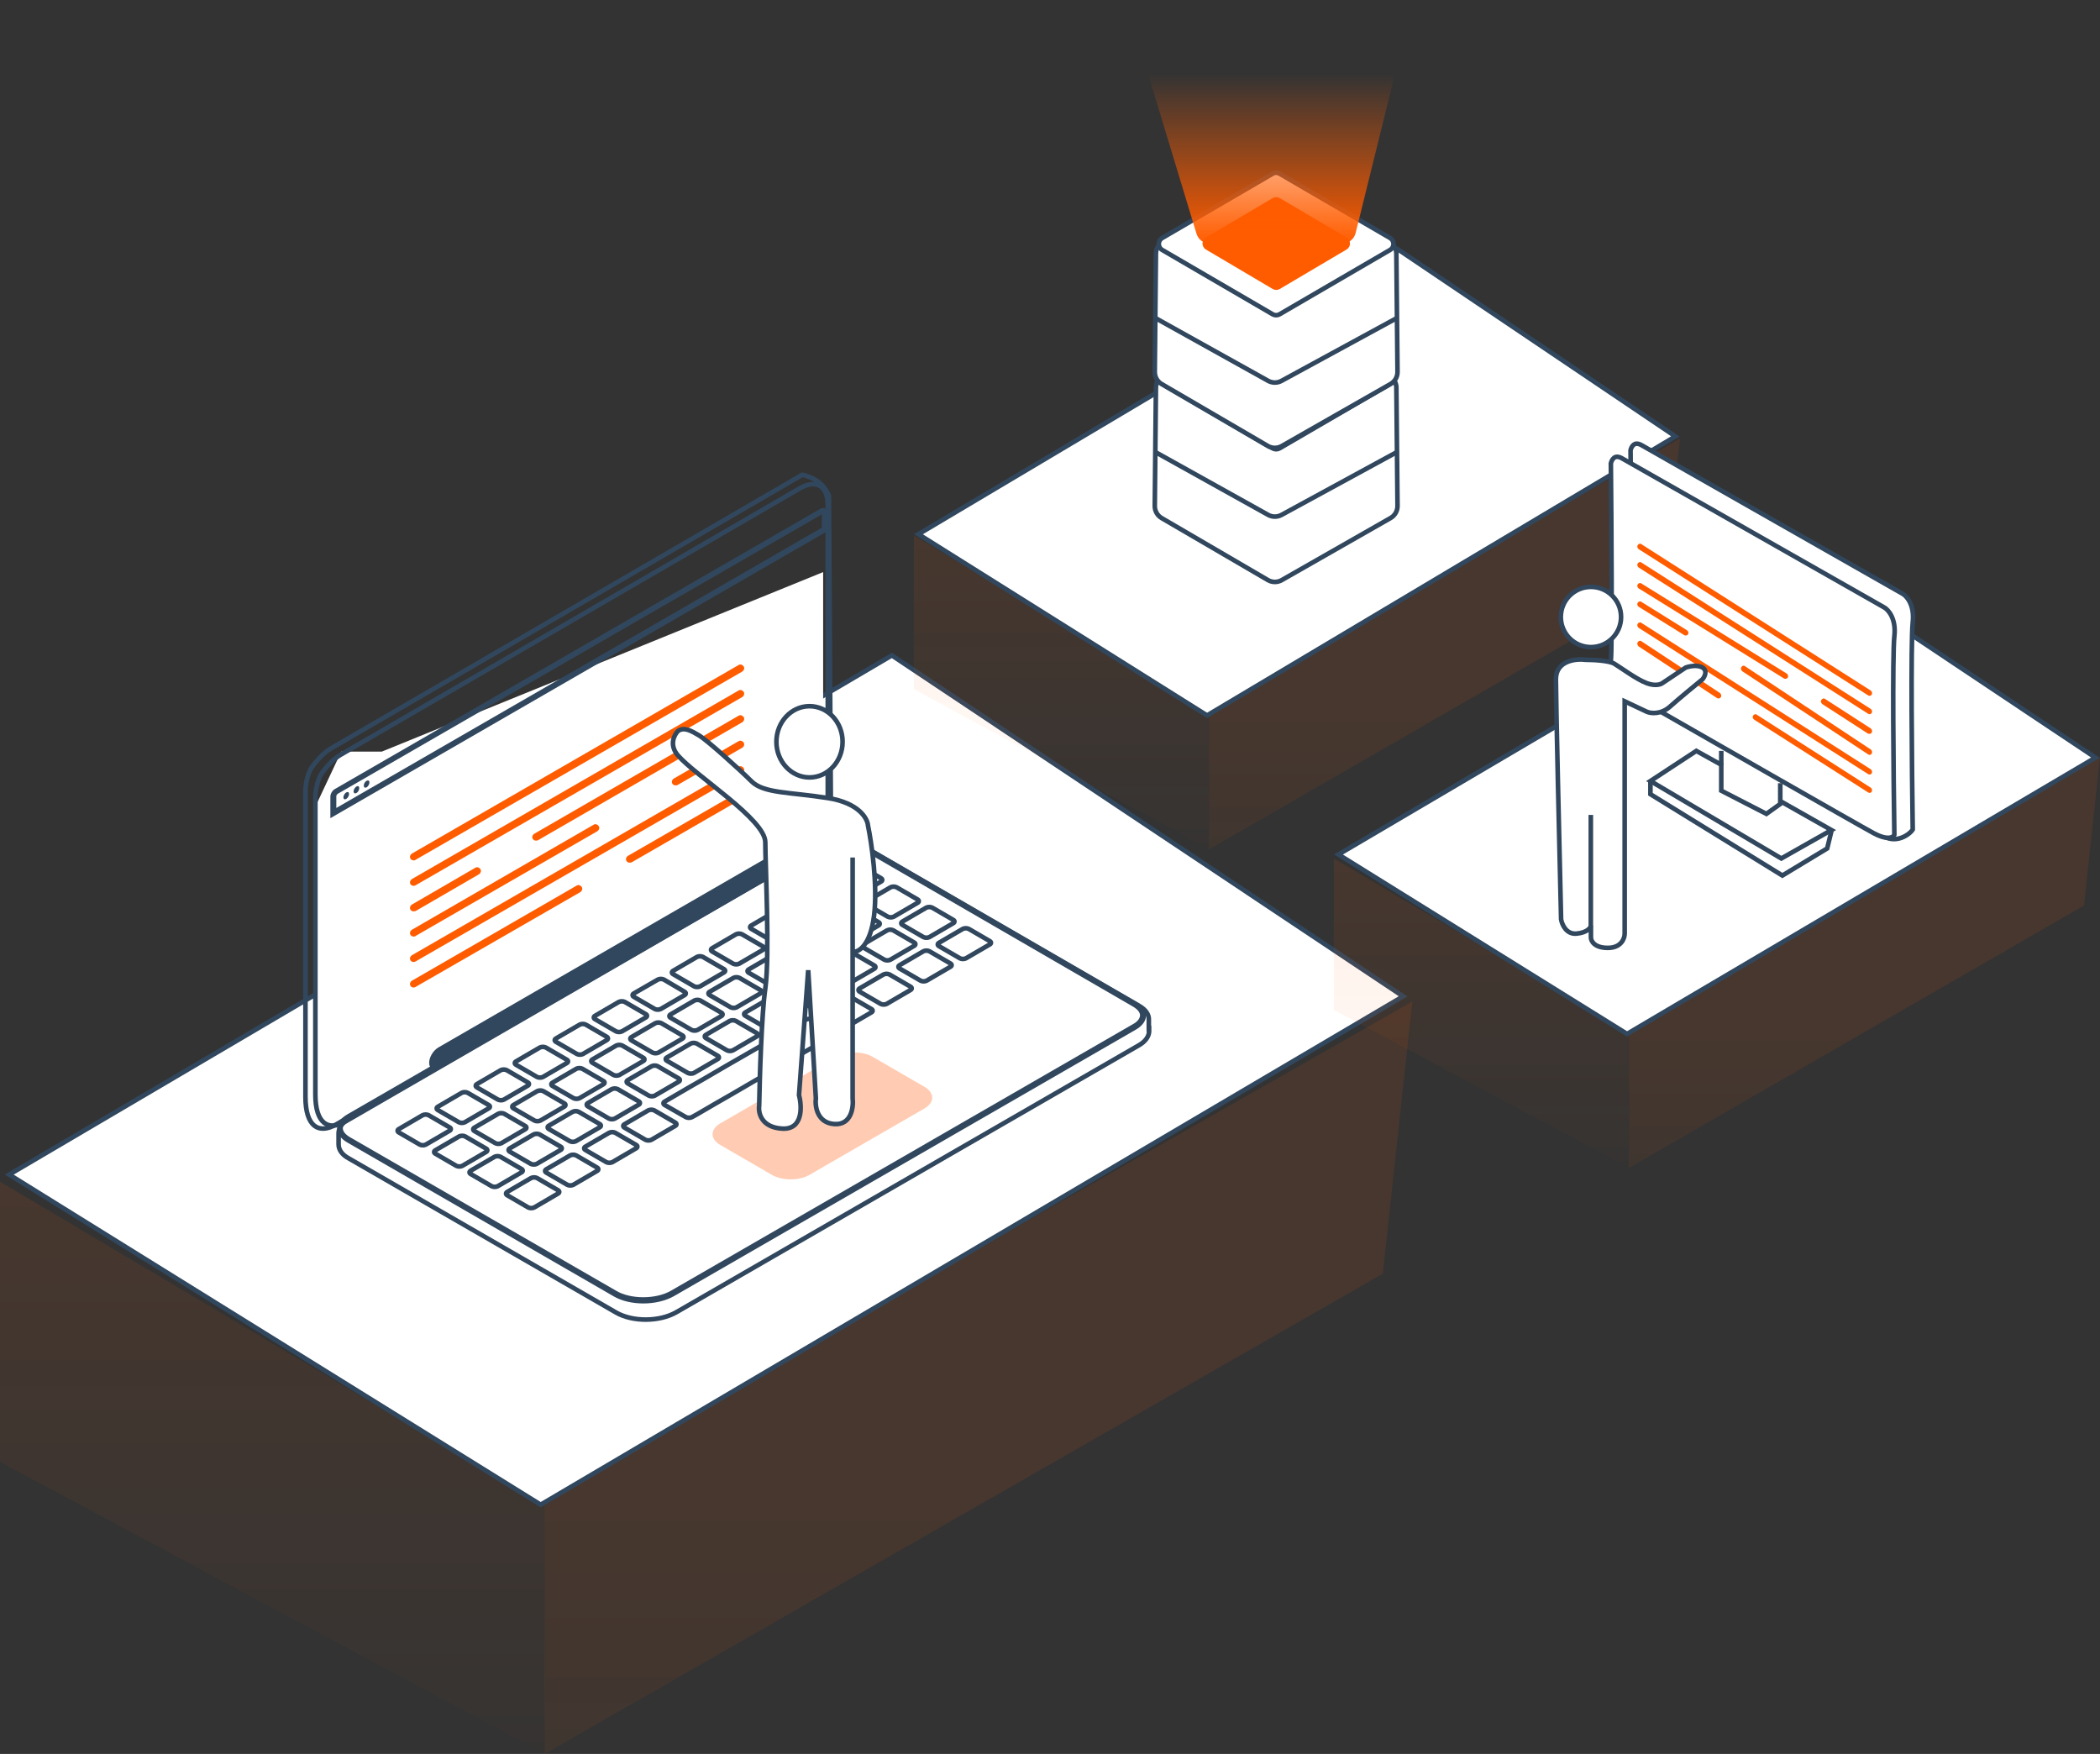 <svg width="455" height="380" viewBox="0 0 455 380" fill="none" xmlns="http://www.w3.org/2000/svg">
<rect x="0" y="0" width="455" height="380" fill="#333333" stroke="none"/>
<path opacity="0.1" d="M0 316.715V256L118 326.185V380L0 316.715Z" fill="url(#paint0_linear_87_2)"/>
<path opacity="0.1" d="M118 380V324.025L306 217L299.619 275.952L118 380Z" fill="url(#paint1_linear_87_2)"/>
<path d="M2 254.482L193.233 142L304 215.869L117.144 326L2 254.482Z" fill="white" stroke="#31475E"/>
<path d="M68.43 233.586V174.551L73.936 162.841H82.726L178.348 123.949V171.739L68.43 233.586Z" fill="white"/>
<path d="M173.831 102.864L71.764 162.117C70.046 163.098 68.451 164.938 67.409 166.472C66.857 167.453 66.305 168.986 66.182 171.195V237.624C66.182 244.126 69.065 245.782 72.806 243.635L175.242 184.382C178.186 182.665 180.026 178.494 180.026 175.12L179.597 107.464C179.474 107.035 179.229 106.667 178.983 106.237C177.511 103.845 174.874 103.109 173.831 102.864Z" stroke="#31475E" stroke-miterlimit="10"/>
<path d="M248.912 223.394V220.941C248.973 219.836 248.237 218.732 246.826 217.935L187.573 183.647C187.205 183.401 186.837 183.217 186.531 183.033C185.917 182.788 185.304 182.543 184.813 182.42C182.482 181.868 180.458 182.42 179.231 182.911L173.343 185.978L75.569 242.409C74.159 243.206 73.422 244.311 73.361 245.415V247.929C73.361 249.034 74.036 250.138 75.508 250.935L133.473 284.365C137.092 286.45 142.919 286.389 146.538 284.303L246.765 226.461C248.176 225.664 248.912 224.56 248.973 223.517V223.394C248.912 223.455 248.912 223.455 248.912 223.394Z" stroke="#31475E" stroke-miterlimit="10"/>
<path d="M173.28 105.807L73.789 163.527C72.133 164.508 70.599 166.226 69.557 167.759C69.005 168.741 68.514 170.213 68.33 172.36V237.133C68.33 243.451 71.151 245.107 74.77 243.022L174.691 185.241C177.574 183.585 179.352 179.536 179.352 176.224V109.426C179.352 105.317 176.899 103.722 173.28 105.807Z" stroke="#31475E" stroke-miterlimit="10"/>
<path d="M71.579 177.262V172.6C71.579 171.986 72.009 171.25 72.561 170.944L177.756 110.219C178.492 109.789 179.351 110.28 179.351 111.139V115.064L178.983 115.248L71.579 177.262ZM178.063 111.445L73.174 171.986C72.99 172.109 72.868 172.355 72.868 172.539V175.053L178.063 114.328V111.445Z" fill="#31475E"/>
<path d="M74.404 172.727C74.404 172.359 74.711 171.868 75.017 171.684C75.385 171.5 75.631 171.623 75.631 172.052C75.631 172.42 75.324 172.911 75.017 173.095C74.711 173.279 74.404 173.156 74.404 172.727Z" fill="#31475E"/>
<path d="M76.611 171.441C76.611 171.073 76.918 170.582 77.225 170.398C77.593 170.214 77.838 170.337 77.838 170.766C77.838 171.134 77.593 171.625 77.225 171.809C76.918 171.993 76.611 171.87 76.611 171.441Z" fill="#31475E"/>
<path d="M78.819 170.214C78.819 169.846 79.064 169.355 79.432 169.171C79.8 168.987 80.045 169.11 80.045 169.539C80.045 169.907 79.739 170.398 79.432 170.582C79.064 170.766 78.819 170.582 78.819 170.214Z" fill="#31475E"/>
<path d="M182.297 182.605C182.849 182.605 183.401 182.666 183.891 182.789C184.443 182.973 184.995 183.157 185.425 183.341C185.731 183.463 186.038 183.647 186.345 183.831L187.02 184.261H187.081L245.536 218.12C246.457 218.672 247.009 219.346 247.009 219.96C247.009 220.634 246.457 221.37 245.414 221.923L145.371 279.642C143.776 280.562 141.629 281.053 139.36 281.053C137.151 281.053 135.066 280.562 133.594 279.703L75.752 246.335C74.832 245.783 74.279 245.108 74.279 244.434C74.279 243.759 74.832 243.023 75.874 242.471L173.402 186.162L179.168 183.157C179.904 182.973 181.008 182.605 182.297 182.605ZM182.297 181.316C180.824 181.316 179.536 181.685 178.678 182.053L172.789 185.119L75.261 241.428C72.378 243.084 72.317 245.844 75.2 247.501L132.98 280.869C134.759 281.912 137.09 282.402 139.421 282.402C141.813 282.402 144.205 281.85 146.046 280.807L246.089 223.088C248.971 221.432 249.094 218.733 246.211 217.077L187.081 182.85C186.713 182.605 186.345 182.421 186.038 182.237C185.425 181.991 184.873 181.746 184.321 181.623C183.585 181.378 182.91 181.316 182.297 181.316Z" fill="#31475E"/>
<path d="M172.973 190.086C172.483 189.841 172.483 189.35 172.973 189.105C173.464 188.86 174.2 188.86 174.691 189.105C175.181 189.35 175.181 189.841 174.691 190.086C174.2 190.332 173.464 190.332 172.973 190.086Z" fill="#31475E"/>
<path d="M176.04 188.309C175.549 188.063 175.549 187.573 176.04 187.327C176.53 187.082 177.266 187.082 177.757 187.327C178.248 187.573 178.248 188.063 177.757 188.309C177.266 188.615 176.469 188.615 176.04 188.309Z" fill="#31475E"/>
<path d="M179.047 186.59C178.556 186.345 178.556 185.854 179.047 185.609C179.537 185.364 180.274 185.364 180.764 185.609C181.255 185.854 181.255 186.345 180.764 186.59C180.335 186.836 179.537 186.836 179.047 186.59Z" fill="#31475E"/>
<path d="M97.403 244.249C97.771 244.433 97.771 244.801 97.403 244.985L92.25 247.99C91.882 248.174 91.33 248.174 90.962 247.99L86.423 245.353C86.055 245.169 86.055 244.801 86.423 244.617L91.576 241.611C91.944 241.427 92.496 241.427 92.864 241.611L97.403 244.249ZM101.328 236.765C100.96 236.581 100.408 236.581 100.04 236.765L94.888 239.771C94.52 239.955 94.52 240.323 94.888 240.507L99.427 243.144C99.795 243.328 100.347 243.328 100.715 243.144L105.868 240.139C106.236 239.955 106.236 239.587 105.868 239.403L101.328 236.765ZM109.793 231.858C109.425 231.674 108.873 231.674 108.505 231.858L103.353 234.864C102.985 235.048 102.985 235.416 103.353 235.6L107.892 238.237C108.26 238.421 108.812 238.421 109.18 238.237L114.332 235.232C114.7 235.048 114.7 234.68 114.332 234.496L109.793 231.858ZM118.258 226.951C117.89 226.767 117.338 226.767 116.97 226.951L111.817 229.957C111.449 230.141 111.449 230.509 111.817 230.693L116.356 233.33C116.724 233.514 117.276 233.514 117.645 233.33L122.797 230.325C123.165 230.141 123.165 229.773 122.797 229.589L118.258 226.951ZM126.907 221.983C126.539 221.799 125.987 221.799 125.618 221.983L120.466 224.988C120.098 225.172 120.098 225.54 120.466 225.724L125.005 228.362C125.373 228.546 125.925 228.546 126.293 228.362L131.446 225.356C131.814 225.172 131.814 224.804 131.446 224.62L126.907 221.983ZM135.371 217.076C135.003 216.892 134.451 216.892 134.083 217.076L128.931 220.081C128.563 220.265 128.563 220.633 128.931 220.817L133.47 223.455C133.838 223.639 134.39 223.639 134.758 223.455L139.91 220.449C140.278 220.265 140.278 219.897 139.91 219.713L135.371 217.076ZM143.836 212.23C143.468 212.046 142.916 212.046 142.548 212.23L137.334 215.235C136.966 215.42 136.966 215.788 137.334 215.972L141.873 218.609C142.241 218.793 142.793 218.793 143.161 218.609L148.314 215.604C148.682 215.419 148.682 215.051 148.314 214.867L143.836 212.23ZM152.301 207.323C151.933 207.139 151.381 207.139 151.013 207.323L145.86 210.328C145.492 210.512 145.492 210.88 145.86 211.064L150.399 213.702C150.767 213.886 151.319 213.886 151.687 213.702L156.84 210.696C157.208 210.512 157.208 210.144 156.84 209.96L152.301 207.323ZM160.765 202.416C160.397 202.232 159.845 202.232 159.477 202.416L154.325 205.421C153.957 205.605 153.957 205.973 154.325 206.157L158.864 208.795C159.232 208.979 159.784 208.979 160.152 208.795L165.304 205.789C165.673 205.605 165.673 205.237 165.304 205.053L160.765 202.416ZM169.23 197.509C168.862 197.325 168.31 197.325 167.942 197.509L162.79 200.514C162.422 200.698 162.422 201.066 162.79 201.25L167.329 203.888C167.697 204.072 168.249 204.072 168.617 203.888L173.769 200.882C174.137 200.698 174.137 200.33 173.769 200.146L169.23 197.509ZM177.879 192.54C177.511 192.356 176.959 192.356 176.591 192.54L171.438 195.546C171.07 195.73 171.07 196.098 171.438 196.282L175.977 198.919C176.345 199.103 176.897 199.103 177.265 198.919L182.418 195.914C182.786 195.73 182.786 195.362 182.418 195.178L177.879 192.54ZM186.344 187.633C185.976 187.449 185.423 187.449 185.055 187.633L179.903 190.639C179.535 190.823 179.535 191.191 179.903 191.375L184.442 194.012C184.81 194.196 185.362 194.196 185.73 194.012L190.883 191.007C191.251 190.823 191.251 190.455 190.883 190.271L186.344 187.633ZM100.776 246.211C100.408 246.027 99.856 246.027 99.488 246.211L94.336 249.217C93.968 249.401 93.968 249.769 94.336 249.953L98.875 252.591C99.243 252.775 99.795 252.775 100.163 252.591L105.315 249.585C105.684 249.401 105.684 249.033 105.315 248.849L100.776 246.211ZM109.241 241.304C108.873 241.12 108.321 241.12 107.953 241.304L102.801 244.31C102.433 244.494 102.433 244.862 102.801 245.046L107.34 247.684C107.708 247.868 108.26 247.868 108.628 247.684L113.78 244.678C114.148 244.494 114.148 244.126 113.78 243.942L109.241 241.304ZM117.706 236.397C117.338 236.213 116.786 236.213 116.418 236.397L111.265 239.403C110.897 239.587 110.897 239.955 111.265 240.139L115.804 242.776C116.172 242.96 116.724 242.96 117.092 242.776L122.245 239.771C122.613 239.587 122.613 239.219 122.245 239.035L117.706 236.397ZM126.171 231.551C125.803 231.367 125.25 231.367 124.882 231.551L119.73 234.557C119.362 234.741 119.362 235.109 119.73 235.293L124.269 237.931C124.637 238.115 125.189 238.115 125.557 237.931L130.71 234.925C131.078 234.741 131.078 234.373 130.71 234.189L126.171 231.551ZM134.819 226.522C134.451 226.338 133.899 226.338 133.531 226.522L128.379 229.527C128.011 229.711 128.011 230.079 128.379 230.263L132.918 232.901C133.286 233.085 133.838 233.085 134.206 232.901L139.358 229.895C139.726 229.711 139.726 229.343 139.358 229.159L134.819 226.522ZM143.284 221.676C142.916 221.492 142.364 221.492 141.996 221.676L136.843 224.682C136.475 224.866 136.475 225.234 136.843 225.418L141.382 228.055C141.751 228.239 142.303 228.239 142.671 228.055L147.823 225.05C148.191 224.866 148.191 224.498 147.823 224.314L143.284 221.676ZM151.749 216.769C151.381 216.585 150.829 216.585 150.461 216.769L145.308 219.775C144.94 219.959 144.94 220.327 145.308 220.511L149.847 223.148C150.215 223.332 150.767 223.332 151.135 223.148L156.288 220.143C156.656 219.959 156.656 219.591 156.288 219.406L151.749 216.769ZM160.213 211.862C159.845 211.678 159.293 211.678 158.925 211.862L153.773 214.867C153.405 215.051 153.405 215.419 153.773 215.604L158.312 218.241C158.68 218.425 159.232 218.425 159.6 218.241L164.752 215.235C165.12 215.051 165.12 214.683 164.752 214.499L160.213 211.862ZM168.678 207.016C168.31 206.832 167.758 206.832 167.39 207.016L162.238 210.022C161.87 210.206 161.87 210.574 162.238 210.758L166.777 213.395C167.145 213.579 167.697 213.579 168.065 213.395L173.217 210.39C173.585 210.206 173.585 209.838 173.217 209.654L168.678 207.016ZM177.143 202.109C176.775 201.925 176.223 201.925 175.855 202.109L170.702 205.115C170.334 205.299 170.334 205.667 170.702 205.851L175.241 208.488C175.609 208.672 176.161 208.672 176.529 208.488L181.682 205.483C182.05 205.299 182.05 204.931 181.682 204.747L177.143 202.109ZM185.792 197.141C185.423 196.957 184.871 196.957 184.503 197.141L179.351 200.146C178.983 200.33 178.983 200.698 179.351 200.882L183.89 203.52C184.258 203.704 184.81 203.704 185.178 203.52L190.331 200.514C190.699 200.33 190.699 199.962 190.331 199.778L185.792 197.141ZM194.256 192.234C193.888 192.05 193.336 192.05 192.968 192.234L187.816 195.239C187.448 195.423 187.448 195.791 187.816 195.975L192.355 198.613C192.723 198.797 193.275 198.797 193.643 198.613L198.795 195.607C199.163 195.423 199.163 195.055 198.795 194.871L194.256 192.234ZM108.444 250.628C108.076 250.444 107.524 250.444 107.156 250.628L102.003 253.633C101.635 253.817 101.635 254.185 102.003 254.369L106.542 257.007C106.91 257.191 107.462 257.191 107.83 257.007L112.983 254.001C113.351 253.817 113.351 253.449 112.983 253.265L108.444 250.628ZM116.908 245.782C116.54 245.598 115.988 245.598 115.62 245.782L110.468 248.788C110.1 248.972 110.1 249.34 110.468 249.524L115.007 252.161C115.375 252.345 115.927 252.345 116.295 252.161L121.447 249.156C121.816 248.972 121.816 248.604 121.447 248.42L116.908 245.782ZM125.373 240.875C125.005 240.691 124.453 240.691 124.085 240.875L118.933 243.881C118.565 244.065 118.565 244.433 118.933 244.617L123.472 247.254C123.84 247.438 124.392 247.438 124.76 247.254L129.912 244.249C130.28 244.065 130.28 243.697 129.912 243.512L125.373 240.875ZM133.838 235.968C133.47 235.784 132.918 235.784 132.55 235.968L127.397 238.973C127.029 239.157 127.029 239.526 127.397 239.71L131.936 242.347C132.304 242.531 132.856 242.531 133.224 242.347L138.377 239.341C138.745 239.157 138.745 238.789 138.377 238.605L133.838 235.968ZM142.487 230.999C142.119 230.815 141.566 230.815 141.198 230.999L136.046 234.005C135.678 234.189 135.678 234.557 136.046 234.741L140.585 237.379C140.953 237.563 141.505 237.563 141.873 237.379L147.026 234.373C147.394 234.189 147.394 233.821 147.026 233.637L142.487 230.999ZM150.951 226.092C150.583 225.908 150.031 225.908 149.663 226.092L144.511 229.098C144.143 229.282 144.143 229.65 144.511 229.834L149.05 232.472C149.418 232.656 149.97 232.656 150.338 232.472L155.49 229.466C155.858 229.282 155.858 228.914 155.49 228.73L150.951 226.092ZM159.416 221.185C159.048 221.001 158.496 221.001 158.128 221.185L152.975 224.191C152.607 224.375 152.607 224.743 152.975 224.927L157.514 227.564C157.883 227.749 158.435 227.749 158.803 227.564L163.955 224.559C164.323 224.375 164.323 224.007 163.955 223.823L159.416 221.185ZM167.942 216.34C167.574 216.156 166.961 216.156 166.654 216.34L161.501 219.345C161.133 219.529 161.133 219.897 161.501 220.081L166.041 222.719C166.409 222.903 166.961 222.903 167.329 222.719L172.481 219.713C172.849 219.529 172.849 219.161 172.481 218.977L167.942 216.34ZM176.407 211.432C176.039 211.248 175.487 211.248 175.119 211.432L169.966 214.438C169.598 214.622 169.598 214.99 169.966 215.174L174.505 217.812C174.873 217.996 175.425 217.996 175.793 217.812L180.946 214.806C181.314 214.622 181.314 214.254 180.946 214.07L176.407 211.432ZM184.871 206.525C184.503 206.341 183.951 206.341 183.583 206.525L178.431 209.531C178.063 209.715 178.063 210.083 178.431 210.267L182.97 212.905C183.338 213.089 183.89 213.089 184.258 212.905L189.41 209.899C189.778 209.715 189.778 209.347 189.41 209.163L184.871 206.525ZM193.52 201.557C193.152 201.373 192.6 201.373 192.232 201.557L187.08 204.563C186.712 204.747 186.712 205.115 187.08 205.299L191.619 207.936C191.987 208.12 192.539 208.12 192.907 207.936L198.059 204.931C198.427 204.747 198.427 204.379 198.059 204.195L193.52 201.557ZM201.985 196.65C201.617 196.466 201.065 196.466 200.697 196.65L195.544 199.656C195.176 199.84 195.176 200.208 195.544 200.392L200.083 203.029C200.451 203.213 201.003 203.213 201.371 203.029L206.524 200.024C206.892 199.84 206.892 199.472 206.524 199.287L201.985 196.65ZM116.356 255.228C115.988 255.044 115.436 255.044 115.068 255.228L109.916 258.234C109.548 258.418 109.548 258.786 109.916 258.97L114.455 261.607C114.823 261.791 115.375 261.791 115.743 261.607L120.895 258.602C121.263 258.418 121.263 258.05 120.895 257.866L116.356 255.228ZM124.821 250.321C124.453 250.137 123.901 250.137 123.533 250.321L118.381 253.327C118.013 253.511 118.013 253.879 118.381 254.063L122.92 256.7C123.288 256.884 123.84 256.884 124.208 256.7L129.36 253.695C129.728 253.511 129.728 253.143 129.36 252.959L124.821 250.321ZM133.286 245.414C132.918 245.23 132.366 245.23 131.998 245.414L126.845 248.42C126.477 248.604 126.477 248.972 126.845 249.156L131.384 251.793C131.752 251.977 132.304 251.977 132.672 251.793L137.825 248.788C138.193 248.604 138.193 248.236 137.825 248.052L133.286 245.414ZM141.75 240.568C141.382 240.384 140.83 240.384 140.462 240.568L135.31 243.574C134.942 243.758 134.942 244.126 135.31 244.31L139.849 246.947C140.217 247.131 140.769 247.131 141.137 246.947L146.29 243.942C146.658 243.758 146.658 243.39 146.29 243.206L141.75 240.568ZM184.258 215.972C183.89 215.788 183.338 215.788 182.97 215.972L177.818 218.977C177.449 219.161 177.449 219.529 177.818 219.713L182.357 222.351C182.725 222.535 183.277 222.535 183.645 222.351L188.797 219.345C189.165 219.161 189.165 218.793 188.797 218.609L184.258 215.972ZM192.723 211.126C192.355 210.942 191.803 210.942 191.435 211.126L186.282 214.131C185.914 214.315 185.914 214.683 186.282 214.867L190.821 217.505C191.189 217.689 191.741 217.689 192.109 217.505L197.262 214.499C197.63 214.315 197.63 213.947 197.262 213.763L192.723 211.126ZM201.371 206.096C201.003 205.912 200.451 205.912 200.083 206.096L194.931 209.102C194.563 209.286 194.563 209.654 194.931 209.838L199.47 212.475C199.838 212.659 200.39 212.659 200.758 212.475L205.911 209.47C206.279 209.286 206.279 208.918 205.911 208.734L201.371 206.096ZM209.898 201.25C209.529 201.066 208.977 201.066 208.609 201.25L203.457 204.256C203.089 204.44 203.089 204.808 203.457 204.992L207.996 207.63C208.364 207.814 208.916 207.814 209.284 207.63L214.437 204.624C214.805 204.44 214.805 204.072 214.437 203.888L209.898 201.25ZM174.567 220.94L169.414 223.946L166.163 225.847L160.949 228.853L157.637 230.754L152.485 233.76L149.172 235.661L144.02 238.667C143.652 238.851 143.652 239.219 144.02 239.403L148.62 242.04C148.988 242.224 149.54 242.224 149.909 242.04L151.013 241.427L155.122 239.035L158.435 237.133L163.587 234.128L166.899 232.226L172.052 229.221L175.364 227.319L180.148 224.559L180.578 224.314C180.946 224.13 180.946 223.762 180.578 223.577L175.977 220.94C175.487 220.695 174.935 220.695 174.567 220.94Z" stroke="#31475E" stroke-miterlimit="10"/>
<path d="M167.51 189.414L94.947 231.308C93.843 231.922 92.984 231.492 92.984 230.265C92.984 229.039 93.843 227.628 94.947 226.953L167.51 185.059C168.614 184.446 169.473 184.814 169.473 186.102C169.473 187.328 168.614 188.801 167.51 189.414Z" fill="#31475E"/>
<path d="M175.363 254.556C173.155 255.844 169.474 255.844 167.266 254.556L156.041 248.054C153.833 246.766 153.833 244.681 156.041 243.393L181.006 228.978C183.214 227.69 186.894 227.69 189.103 228.978L200.327 235.48C202.536 236.768 202.536 238.853 200.327 240.142L175.363 254.556Z" fill="#FFCCB3"/>
<path d="M89.612 186.407C89.367 186.407 89.06 186.285 88.937 186.039C88.692 185.671 88.876 185.18 89.244 184.935L160.029 144.084C160.397 143.838 160.887 144.022 161.133 144.39C161.378 144.758 161.194 145.249 160.826 145.494L90.041 186.284C89.919 186.407 89.796 186.407 89.612 186.407Z" fill="#FF5C00"/>
<path d="M89.612 191.928C89.367 191.928 89.06 191.805 88.937 191.56C88.692 191.192 88.876 190.701 89.244 190.455L160.029 149.604C160.397 149.359 160.887 149.543 161.133 149.911C161.378 150.279 161.194 150.769 160.826 151.015L90.041 191.805C89.919 191.866 89.796 191.928 89.612 191.928Z" fill="#FF5C00"/>
<path d="M89.612 197.451C89.367 197.451 89.06 197.328 88.937 197.083C88.692 196.715 88.876 196.224 89.244 195.979L102.984 188.005C103.352 187.759 103.843 187.943 104.088 188.311C104.333 188.679 104.149 189.17 103.781 189.416L90.041 197.39C89.919 197.39 89.796 197.451 89.612 197.451Z" fill="#FF5C00"/>
<path d="M116.113 182.118C115.867 182.118 115.561 181.995 115.438 181.75C115.193 181.382 115.377 180.891 115.745 180.645L160.031 155.067C160.399 154.822 160.89 155.006 161.135 155.374C161.38 155.742 161.196 156.233 160.828 156.478L116.542 182.056C116.419 182.118 116.235 182.118 116.113 182.118Z" fill="#FF5C00"/>
<path d="M89.612 202.909C89.367 202.909 89.06 202.786 88.937 202.541C88.692 202.172 88.876 201.682 89.244 201.436L128.623 178.68C128.991 178.435 129.482 178.619 129.727 178.987C129.973 179.355 129.789 179.845 129.421 180.091L90.041 202.786C89.919 202.909 89.796 202.909 89.612 202.909Z" fill="#FF5C00"/>
<path d="M146.352 170.154C146.106 170.154 145.8 170.032 145.677 169.786C145.432 169.418 145.616 168.927 145.984 168.682L160.03 160.585C160.398 160.34 160.889 160.524 161.134 160.892C161.38 161.26 161.196 161.751 160.827 161.996L146.781 170.093C146.658 170.154 146.474 170.154 146.352 170.154Z" fill="#FF5C00"/>
<path d="M89.612 208.429C89.367 208.429 89.06 208.307 88.937 208.061C88.692 207.693 88.876 207.203 89.244 206.957L160.029 166.106C160.397 165.861 160.887 166.045 161.133 166.413C161.378 166.781 161.194 167.271 160.826 167.517L90.041 208.307C89.919 208.368 89.796 208.429 89.612 208.429Z" fill="#FF5C00"/>
<path d="M89.612 213.95C89.367 213.95 89.06 213.828 88.937 213.582C88.692 213.214 88.876 212.724 89.244 212.478L124.943 191.869C125.311 191.623 125.802 191.807 126.047 192.175C126.293 192.543 126.108 193.034 125.74 193.279L90.041 213.828C89.919 213.889 89.796 213.95 89.612 213.95Z" fill="#FF5C00"/>
<path d="M136.417 186.899C136.171 186.899 135.865 186.777 135.742 186.531C135.497 186.163 135.681 185.672 136.049 185.427L160.093 171.565C160.461 171.319 160.952 171.503 161.198 171.871C161.443 172.239 161.259 172.73 160.891 172.975L136.846 186.838C136.662 186.899 136.539 186.899 136.417 186.899Z" fill="#FF5C00"/>
<path opacity="0.1" d="M289 218.806V186L353 223.923V253L289 218.806Z" fill="url(#paint2_linear_87_2)"/>
<path opacity="0.1" d="M198 149.295V116L262 154.489V184L198 149.295Z" fill="url(#paint3_linear_87_2)"/>
<path opacity="0.1" d="M353 253V222.437L455 164L451.538 196.188L353 253Z" fill="url(#paint4_linear_87_2)"/>
<path opacity="0.1" d="M262 184V153.437L364 95L360.538 127.188L262 184Z" fill="url(#paint5_linear_87_2)"/>
<path d="M290 185.131L393.848 124L454 164.146L352.528 224L290 185.131Z" fill="white" stroke="#31475E"/>
<path d="M199 115.743L302.848 54L363 94.547L261.528 155L199 115.743Z" fill="white" stroke="#31475E"/>
<path d="M373.339 165.731V161.867L386.035 169.043V174.012L396.523 180.636V184.5L386.035 189.468L357.882 171.803V169.043L367.818 161.867L373.339 165.731Z" fill="white"/>
<path d="M412.263 128.663L412.26 128.661L355.701 96.467C355.237 96.203 354.879 96.121 354.611 96.125C354.35 96.129 354.14 96.216 353.964 96.353C353.604 96.634 353.375 97.138 353.286 97.56C353.348 104.099 353.422 114.043 353.444 122.693C353.455 127.029 353.452 131.042 353.429 134.137C353.405 137.215 353.361 139.425 353.283 140.124C353.15 141.307 353.592 142.647 354.254 143.884C354.892 145.075 355.701 146.105 356.261 146.702C364.498 151.437 376.58 159.585 387.043 166.785C390.256 168.996 393.32 171.121 396.075 173.03C397.818 174.239 399.437 175.361 400.891 176.365C404.663 178.969 407.299 180.757 408.161 181.221C409.775 182.091 411.292 181.859 412.457 181.307C413.044 181.029 413.535 180.672 413.889 180.343C414.067 180.178 414.205 180.025 414.303 179.896C414.352 179.833 414.388 179.778 414.413 179.735C414.417 179.727 414.421 179.721 414.425 179.714C414.332 173.383 414.221 163.212 414.189 154.109C414.156 144.978 414.202 136.867 414.429 134.832C414.855 131.019 413.066 129.112 412.263 128.663Z" fill="white" stroke="#31475E"/>
<path d="M408.271 131.621L408.268 131.619L351.451 99.31C350.984 99.045 350.624 98.963 350.355 98.967C350.091 98.971 349.88 99.058 349.703 99.196C349.34 99.478 349.111 99.985 349.021 100.408C349.083 106.971 349.158 116.95 349.18 125.631C349.19 129.983 349.188 134.01 349.164 137.116C349.141 140.205 349.096 142.423 349.018 143.124C348.885 144.312 349.328 145.657 349.994 146.899C350.635 148.094 351.447 149.128 352.01 149.727C368.549 159.214 402.373 178.583 405.949 180.508C407.695 181.447 408.823 181.595 409.497 181.481C410.089 181.38 410.351 181.077 410.443 180.864C410.35 174.516 410.239 164.799 410.206 156.156C410.174 147.494 410.219 139.856 410.448 137.814C410.876 133.987 409.079 132.072 408.271 131.621Z" fill="white" stroke="#31475E"/>
<path d="M385.727 169.688V174.175L382.718 176.329L372.939 171.304V162.689" stroke="#31475E"/>
<path d="M385.947 173.687L396.81 179.839L385.947 185.991L357.593 169.213L367.535 162.689L373.243 165.858" stroke="#31475E"/>
<path d="M396.81 180.027L395.893 183.816L386.181 189.689L357.593 172.07V169.229" stroke="#31475E"/>
<path d="M405.065 150.756C405.237 150.756 405.453 150.661 405.539 150.47C405.711 150.184 405.582 149.803 405.323 149.612L355.604 117.879C355.345 117.688 355.001 117.831 354.828 118.117C354.656 118.403 354.785 118.784 355.044 118.974L404.763 150.661C404.849 150.756 404.936 150.756 405.065 150.756Z" fill="#FF5C00"/>
<path d="M405.065 154.733C405.237 154.733 405.453 154.638 405.539 154.448C405.711 154.162 405.582 153.78 405.323 153.59L355.604 121.856C355.345 121.665 355.001 121.808 354.828 122.094C354.656 122.38 354.785 122.761 355.044 122.952L404.763 154.638C404.849 154.686 404.936 154.733 405.065 154.733Z" fill="#FF5C00"/>
<path d="M405.05 158.996C405.227 158.996 405.448 158.898 405.537 158.701C405.714 158.405 405.581 158.011 405.316 157.814L395.411 151.413C395.145 151.216 394.792 151.364 394.615 151.659C394.438 151.955 394.571 152.349 394.836 152.546L404.741 158.947C404.829 158.947 404.918 158.996 405.05 158.996Z" fill="#FF5C00"/>
<path d="M386.866 147.06C387.041 147.06 387.259 146.966 387.347 146.779C387.521 146.498 387.39 146.123 387.128 145.936L355.611 126.4C355.349 126.213 355 126.354 354.825 126.635C354.651 126.916 354.782 127.29 355.044 127.478L386.561 147.013C386.648 147.06 386.779 147.06 386.866 147.06Z" fill="#FF5C00"/>
<path d="M405.072 163.544C405.242 163.544 405.455 163.447 405.54 163.252C405.71 162.96 405.582 162.57 405.327 162.375L378.042 144.309C377.787 144.114 377.447 144.26 377.277 144.552C377.107 144.844 377.235 145.234 377.49 145.429L404.775 163.447C404.86 163.544 404.945 163.544 405.072 163.544Z" fill="#FF5C00"/>
<path d="M365.271 137.683C365.444 137.683 365.661 137.589 365.747 137.402C365.921 137.121 365.791 136.746 365.531 136.559L355.603 130.379C355.343 130.192 354.996 130.333 354.823 130.614C354.649 130.894 354.779 131.269 355.039 131.456L364.967 137.636C365.054 137.683 365.184 137.683 365.271 137.683Z" fill="#FF5C00"/>
<path d="M405.065 167.808C405.237 167.808 405.453 167.713 405.539 167.522C405.711 167.236 405.582 166.855 405.323 166.664L355.604 134.93C355.345 134.74 355.001 134.883 354.828 135.169C354.656 135.455 354.785 135.836 355.044 136.026L404.763 167.713C404.849 167.76 404.936 167.808 405.065 167.808Z" fill="#FF5C00"/>
<path d="M405.072 171.784C405.242 171.784 405.455 171.69 405.54 171.502C405.71 171.219 405.582 170.842 405.327 170.653L380.599 154.82C380.344 154.631 380.005 154.773 379.835 155.055C379.665 155.338 379.792 155.715 380.047 155.904L404.775 171.69C404.86 171.737 404.945 171.784 405.072 171.784Z" fill="#FF5C00"/>
<path d="M372.378 151.323C372.552 151.323 372.769 151.224 372.856 151.025C373.03 150.727 372.899 150.33 372.639 150.131L355.609 138.91C355.348 138.711 355.001 138.86 354.827 139.158C354.653 139.456 354.784 139.853 355.044 140.052L372.074 151.273C372.204 151.323 372.291 151.323 372.378 151.323Z" fill="#FF5C00"/>
<path d="M337.114 147.169C337.114 143.121 341.424 142.671 343.58 142.952C345.173 142.952 348.64 143.121 349.765 143.796C351.17 144.639 354.544 147.169 356.793 148.013C358.592 148.687 359.792 148.294 360.167 148.013L365.227 144.639C365.977 144.358 367.757 143.964 368.882 144.639C370.006 145.314 369.35 146.607 368.882 147.169C367.382 148.388 363.878 151.274 361.854 153.073C359.829 154.872 357.637 154.573 356.793 154.198L352.014 151.949V202.272C352.014 203.302 351.283 205.364 348.359 205.364C345.435 205.364 344.704 203.865 344.704 203.115V200.585C344.611 201.053 343.861 202.047 341.612 202.272C339.363 202.496 338.426 200.304 338.238 199.179C337.863 183.529 337.114 151.218 337.114 147.169Z" fill="white" stroke="#31475E"/>
<circle cx="344.705" cy="133.676" r="6.528" fill="white" stroke="#31475E"/>
<path d="M344.678 176.557V200.695" stroke="#31475E"/>
<path d="M182.56 160.717C182.56 165.013 179.318 168.435 175.391 168.435C171.463 168.435 168.221 165.013 168.221 160.717C168.221 156.422 171.463 153 175.391 153C179.318 153 182.56 156.422 182.56 160.717Z" fill="white" stroke="#31475E"/>
<path d="M146.887 163.669C144.904 161.393 146.112 159.159 146.887 158.389C148.214 157.399 149.876 158.389 151.536 159.379C153.196 160.369 160.169 166.639 162.825 169.279C165.482 171.92 171.127 171.59 179.428 172.91C186.069 173.966 187.95 177.31 188.061 178.85C188.836 182.59 190.186 191.721 189.389 198.321C188.592 204.922 185.958 206.352 184.741 206.242V237.924C184.962 239.904 184.475 243.798 180.756 243.534C177.037 243.27 176.55 239.684 176.771 237.924L175.111 210.202L173.119 237.264C173.783 239.794 173.982 244.788 169.466 244.524C164.951 244.26 164.264 241.114 164.486 239.574C164.596 233.414 165.017 219.707 165.814 214.162C166.81 207.232 165.814 187.431 165.814 182.48C165.814 177.53 150.842 168.209 146.887 163.669Z" fill="white"/>
<path d="M184.741 185.78V206.242M184.741 206.242V237.924C184.962 239.904 184.475 243.798 180.756 243.534C177.037 243.27 176.55 239.684 176.771 237.924L175.111 210.202L173.119 237.264C173.783 239.794 173.982 244.788 169.466 244.524C164.951 244.26 164.264 241.114 164.486 239.574C164.596 233.414 165.017 219.707 165.814 214.162C166.81 207.232 165.814 187.431 165.814 182.48C165.814 177.53 150.842 168.209 146.887 163.669C144.904 161.393 146.112 159.159 146.887 158.389C148.214 157.399 149.876 158.389 151.536 159.379C153.196 160.369 160.169 166.639 162.825 169.279C165.482 171.92 171.127 171.59 179.428 172.91C186.069 173.966 187.95 177.31 188.061 178.85C188.836 182.59 190.186 191.721 189.389 198.321C188.592 204.922 185.958 206.352 184.741 206.242Z" stroke="#31475E"/>
<path d="M250.203 109.624L250.452 83.984C250.468 82.339 251.807 81.013 253.452 81.013H299.546C301.191 81.013 302.529 82.339 302.545 83.984L302.795 109.604C302.806 110.692 302.226 111.7 301.282 112.239L277.706 125.687C276.776 126.218 275.633 126.212 274.708 125.672L251.691 112.244C250.76 111.701 250.192 110.701 250.203 109.624Z" fill="white" stroke="#31475E"/>
<path d="M275.74 66.67L251.816 80.604C250.822 81.183 250.822 82.618 251.816 83.196L275.74 97.13C276.206 97.402 276.783 97.402 277.25 97.13L301.174 83.196C302.167 82.618 302.167 81.183 301.174 80.604L277.25 66.67C276.783 66.398 276.206 66.398 275.74 66.67Z" fill="white" stroke="#31475E"/>
<path d="M250.186 97.865L274.76 111.549C275.659 112.049 276.751 112.054 277.654 111.563L302.812 97.865" stroke="#31475E"/>
<path d="M250.201 80.582L250.451 54.942C250.467 53.297 251.805 51.971 253.451 51.971H299.544C301.19 51.971 302.528 53.297 302.544 54.942L302.793 80.562C302.804 81.65 302.225 82.658 301.28 83.197L277.705 96.645C276.775 97.175 275.632 97.17 274.707 96.63L251.689 83.202C250.759 82.659 250.191 81.659 250.201 80.582Z" fill="white" stroke="#31475E"/>
<path d="M275.74 37.627L251.816 51.561C250.822 52.14 250.822 53.575 251.816 54.154L275.74 68.088C276.206 68.359 276.783 68.359 277.25 68.088L301.174 54.154C302.167 53.575 302.167 52.14 301.174 51.561L277.25 37.627C276.783 37.356 276.206 37.356 275.74 37.627Z" fill="white" stroke="#31475E"/>
<path d="M275.757 42.919L261.28 51.474C260.298 52.054 260.298 53.476 261.28 54.057L275.757 62.611C276.228 62.889 276.813 62.889 277.283 62.611L291.76 54.057C292.743 53.476 292.743 52.054 291.76 51.474L277.283 42.919C276.813 42.641 276.228 42.641 275.757 42.919Z" fill="#FF5C00"/>
<path d="M290.806 52.765H262.112C260.791 52.765 259.625 51.9 259.241 50.635L245.218 4.359C244.634 2.432 246.076 0.489 248.089 0.489H302.258C304.207 0.489 305.638 2.318 305.17 4.209L293.718 50.486C293.386 51.825 292.185 52.765 290.806 52.765Z" fill="url(#paint6_linear_87_2)"/>
<path d="M250.184 68.823L274.759 82.507C275.657 83.007 276.749 83.012 277.652 82.52L302.811 68.823" stroke="#31475E"/>
<defs>
<linearGradient id="paint0_linear_87_2" x1="59" y1="256" x2="59" y2="396.705" gradientUnits="userSpaceOnUse">
<stop stop-color="#FF5C00"/>
<stop offset="1" stop-color="#FF5C00" stop-opacity="0"/>
</linearGradient>
<linearGradient id="paint1_linear_87_2" x1="175.996" y1="324.025" x2="175.996" y2="467.087" gradientUnits="userSpaceOnUse">
<stop stop-color="#FF5C00"/>
<stop offset="1" stop-color="#FF5C00" stop-opacity="0"/>
</linearGradient>
<linearGradient id="paint2_linear_87_2" x1="321" y1="186" x2="321" y2="262.026" gradientUnits="userSpaceOnUse">
<stop stop-color="#FF5C00"/>
<stop offset="1" stop-color="#FF5C00" stop-opacity="0"/>
</linearGradient>
<linearGradient id="paint3_linear_87_2" x1="230" y1="116" x2="230" y2="193.161" gradientUnits="userSpaceOnUse">
<stop stop-color="#FF5C00"/>
<stop offset="1" stop-color="#FF5C00" stop-opacity="0"/>
</linearGradient>
<linearGradient id="paint4_linear_87_2" x1="384.466" y1="222.437" x2="384.466" y2="300.551" gradientUnits="userSpaceOnUse">
<stop stop-color="#FF5C00"/>
<stop offset="1" stop-color="#FF5C00" stop-opacity="0"/>
</linearGradient>
<linearGradient id="paint5_linear_87_2" x1="293.466" y1="153.437" x2="293.466" y2="231.551" gradientUnits="userSpaceOnUse">
<stop stop-color="#FF5C00"/>
<stop offset="1" stop-color="#FF5C00" stop-opacity="0"/>
</linearGradient>
<linearGradient id="paint6_linear_87_2" x1="275.068" y1="16" x2="275.068" y2="52.765" gradientUnits="userSpaceOnUse">
<stop stop-color="#FF5C00" stop-opacity="0"/>
<stop offset="1" stop-color="#FF5C00"/>
</linearGradient>
</defs>
</svg>
